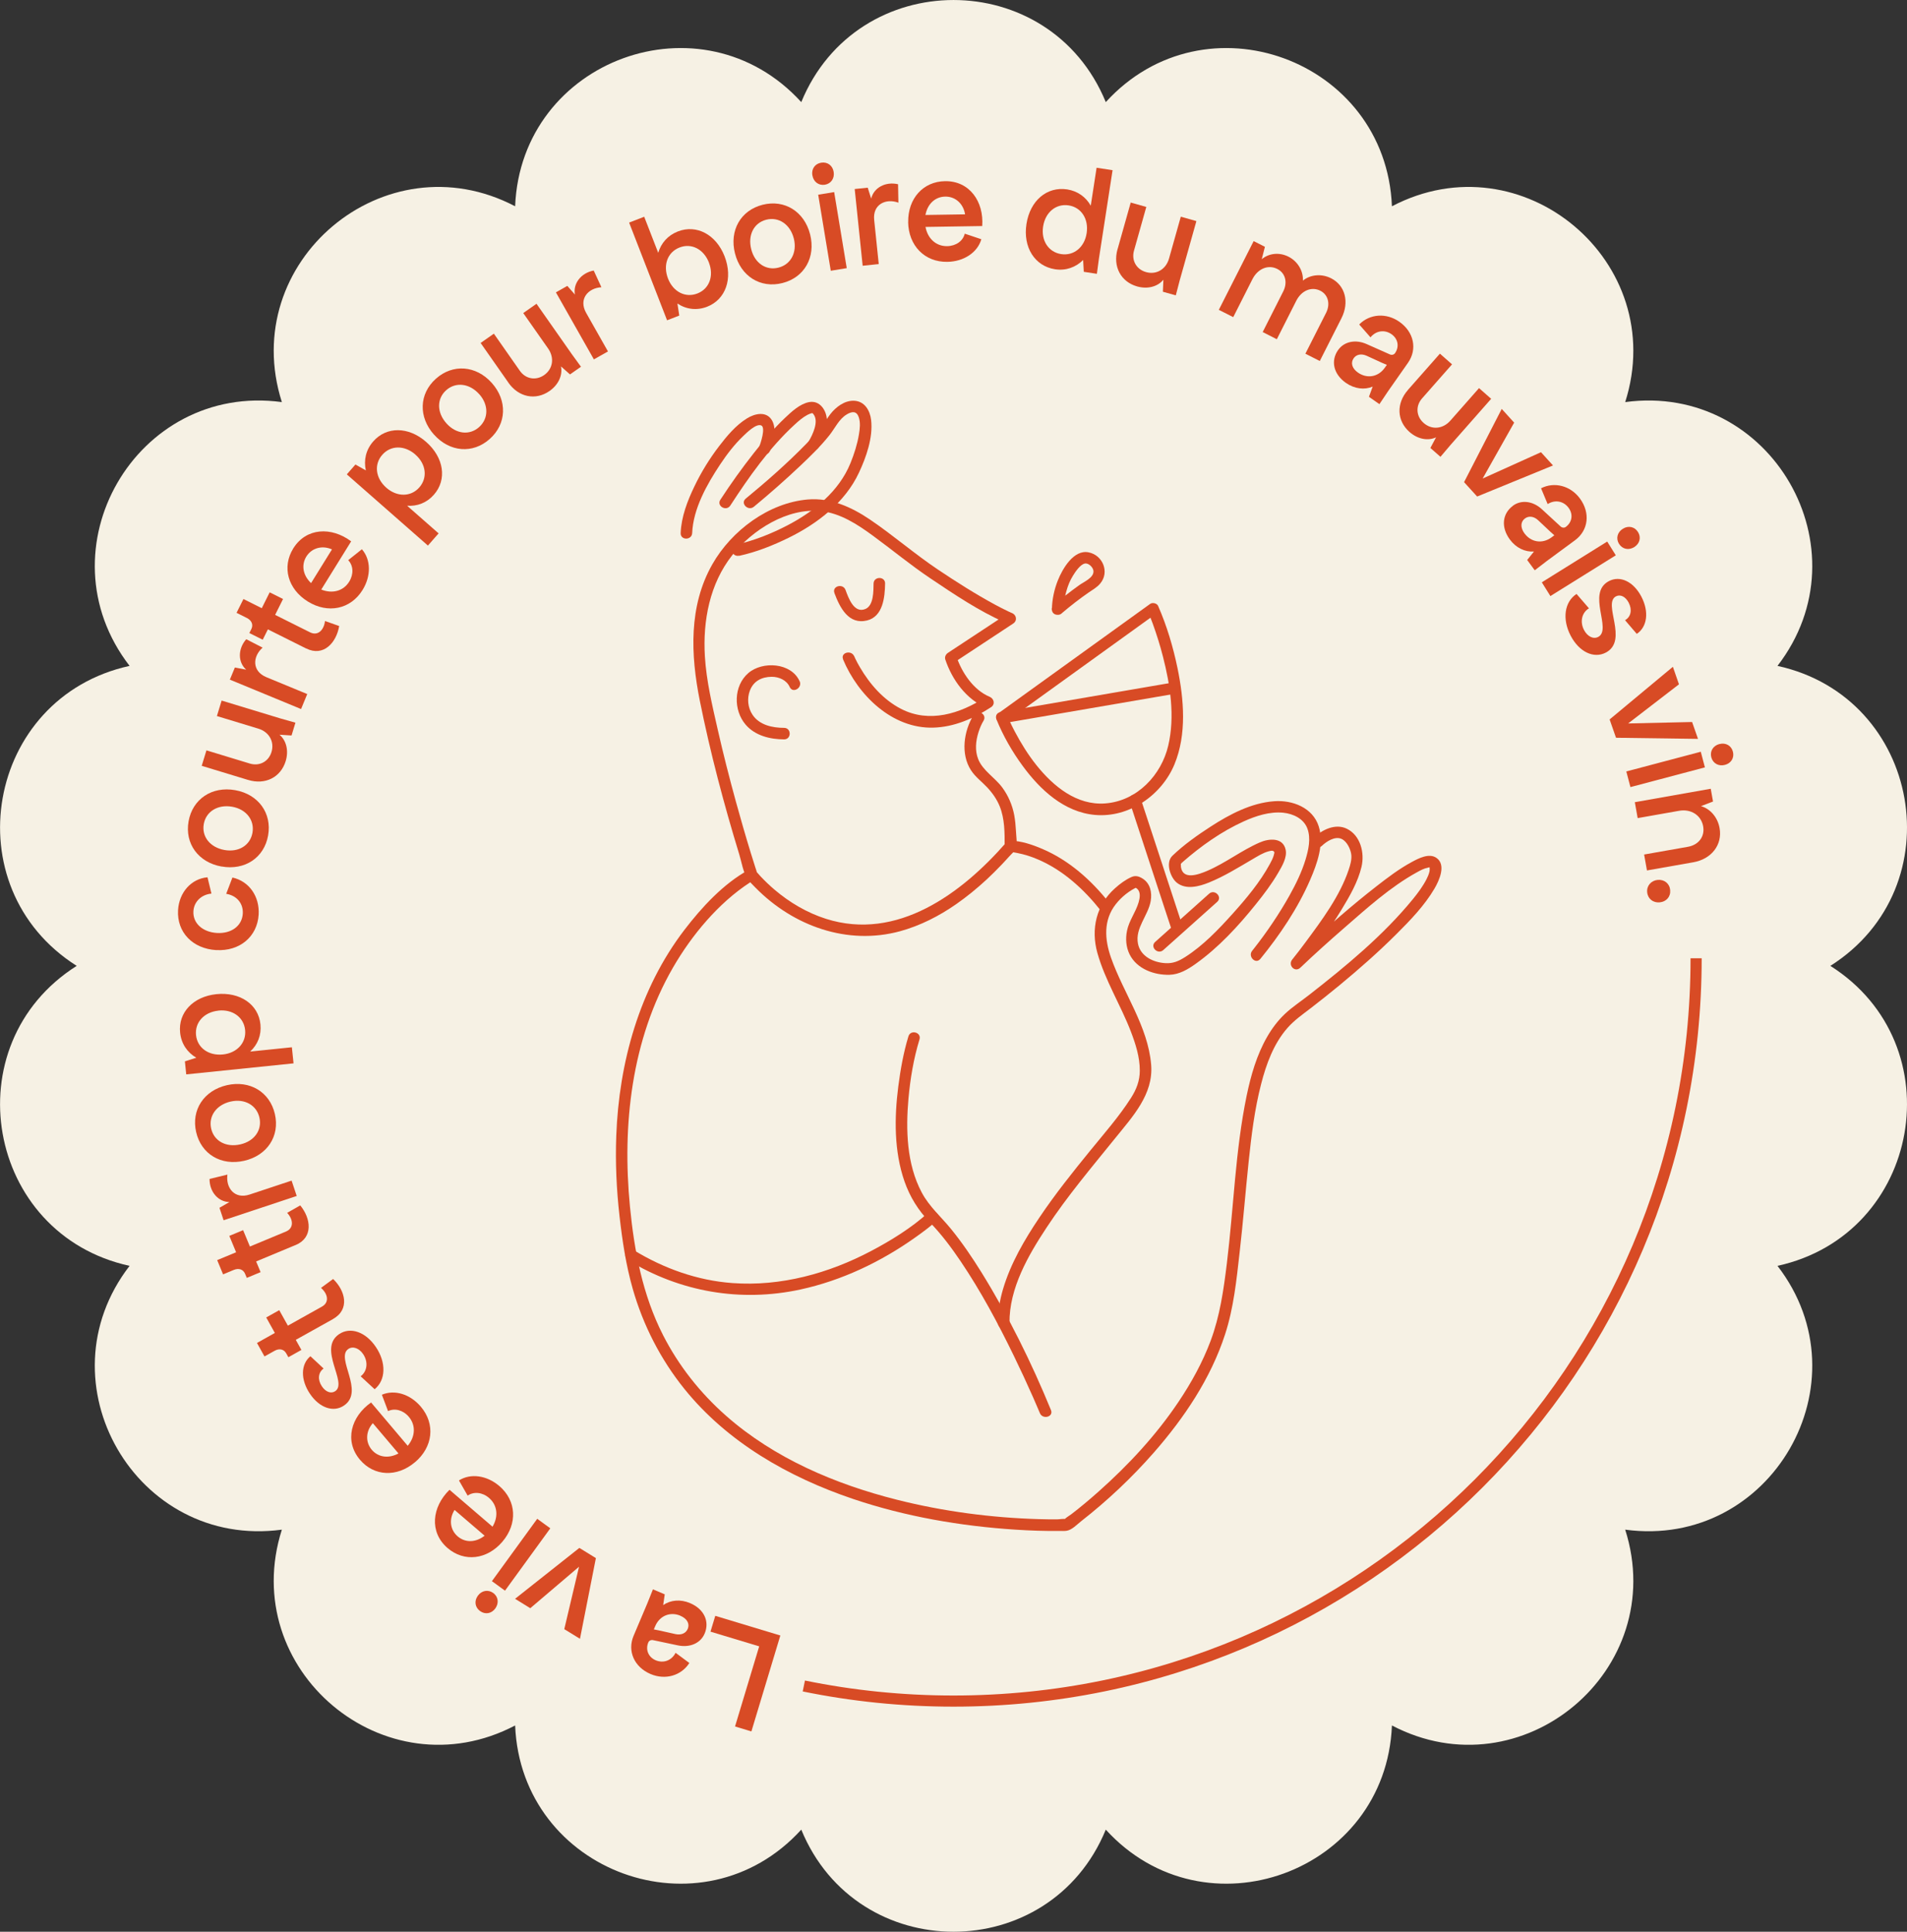 <svg xmlns="http://www.w3.org/2000/svg" id="Calque_2" data-name="Calque 2" viewBox="0 0 342.62 346.96"><rect x="0" y="0" width="342.62" height="346.96" fill="#333333" stroke="none"/><defs><style>      .cls-1 {        fill: #d84b25;      }      .cls-2 {        fill: #f6f1e4;      }      .cls-3 {        fill: none;        stroke: #d84b25;        stroke-miterlimit: 10;        stroke-width: 2px;      }    </style></defs><g id="Capa_1" data-name="Capa 1"><path class="cls-2" d="M319.35,119.6c16.15-20.92-1.16-50.91-27.36-47.38,8.02-25.18-18.5-47.44-41.91-35.17-1.08-26.41-33.61-38.25-51.41-18.71h0c-10.04-24.45-44.67-24.45-54.71,0-17.8-19.54-50.34-7.7-51.41,18.71h0c-23.41-12.27-49.93,9.98-41.91,35.17-26.2-3.53-43.51,26.46-27.36,47.38h0c-25.82,5.65-31.83,39.74-9.5,53.88-22.33,14.14-16.32,48.24,9.5,53.88h0c-16.15,20.92,1.16,50.91,27.36,47.38-8.02,25.18,18.5,47.44,41.91,35.17h0c1.08,26.41,33.61,38.25,51.41,18.71,10.04,24.45,44.67,24.45,54.71,0h0c17.8,19.54,50.34,7.7,51.41-18.71h0c23.41,12.27,49.93-9.98,41.91-35.17,26.2,3.53,43.51-26.46,27.36-47.38,25.82-5.65,31.83-39.75,9.5-53.88,22.33-14.14,16.32-48.24-9.5-53.88Z"></path><g><path class="cls-1" d="M151.46,118.42c2.7,6.46,8.82,12.47,16.21,12.27,3.75-.1,7.27-1.64,10.37-3.66.81-.52.56-1.55-.25-1.89-2.9-1.2-5.01-4.37-5.97-7.27-.16.39-.32.78-.48,1.17,3.57-2.35,7.13-4.7,10.7-7.05.78-.52.59-1.57-.25-1.89-.05-.02-.26-.11-.07-.03.13.06-.41-.19-.55-.25-.81-.38-1.6-.79-2.38-1.21-3.52-1.9-6.91-4.06-10.23-6.28-4.23-2.83-8.07-6.18-12.28-9.03-3.3-2.23-7.06-3.93-11.13-3.59-7.03.59-13.72,5.59-17.15,11.61-4.3,7.53-3.92,16.3-2.27,24.53,1.88,9.34,4.32,18.57,7.11,27.68.41,1.34.67,3.17,1.49,4.35.4.57.94,1.08,1.43,1.58,6.75,6.85,16.46,10.38,25.94,7.8,3.62-.99,7.03-2.73,10.1-4.87,1.92-1.34,3.74-2.83,5.46-4.42.9-.84,1.78-1.71,2.63-2.6.5-.53,1-1.06,1.48-1.6.39-.43.99-.91,1.16-1.47.27-.85.03-2.19,0-3.07-.05-.95-.14-1.89-.31-2.83-.34-1.8-1.07-3.5-2.16-4.97-1.29-1.76-3.47-3-4.3-5.05-.63-1.56-.46-3.3.04-4.87.23-.72.52-1.43.91-2.07.69-1.14-1.09-2.18-1.79-1.04-1.76,2.89-2.38,7.01-.46,9.96.78,1.19,1.91,2.01,2.87,3.03.95,1,1.76,2.15,2.28,3.43.92,2.28.89,4.79.89,7.21l.3-.73c-8.01,9.18-19.61,17.79-32.4,13.73-3.39-1.08-6.54-2.93-9.25-5.24-.87-.74-1.7-1.53-2.48-2.36-.23-.24-.44-.5-.67-.75-.08-.09-.47-.51-.09-.05.27.33.09.18.05-.03-.05-.25-.16-.51-.24-.76-.28-.88-.55-1.76-.83-2.64-.95-3.09-1.84-6.19-2.7-9.31-1.16-4.23-2.25-8.49-3.22-12.77-.99-4.36-2.06-8.78-2.33-13.26-.38-6.37.87-13.01,4.9-18.12,3.61-4.56,9.94-8.58,15.95-7.94,3.48.37,6.54,2.37,9.3,4.39,3.48,2.54,6.79,5.29,10.37,7.69,4.27,2.87,8.68,5.84,13.41,7.93.23.1.45.2.69.29-.08-.63-.16-1.26-.25-1.89-3.57,2.35-7.13,4.7-10.7,7.05-.37.24-.62.72-.48,1.17,1.22,3.67,3.79,7.21,7.42,8.72l-.25-1.89c-4.52,2.93-10.04,4.67-15.11,2.06-3.17-1.63-5.61-4.43-7.39-7.47-.3-.51-.58-1.02-.83-1.55-.07-.14-.43-.97-.2-.42-.51-1.21-2.51-.68-1.99.55h0Z"></path><path class="cls-1" d="M134.52,156.23c-4.56,2.5-8.43,6.71-11.55,10.78-8.09,10.57-11.76,23.83-12.25,37-.18,4.79.04,9.6.58,14.37.5,4.41,1.16,8.84,2.38,13.11,1.87,6.54,5,12.66,9.27,17.96,7.72,9.59,18.76,15.87,30.3,19.77,9.4,3.17,19.31,4.88,29.2,5.52,2.66.17,5.32.27,7.98.23.39,0,.81.03,1.2-.03.96-.14,1.9-1.16,2.62-1.72,4.71-3.68,9.1-7.82,13.04-12.31,5.46-6.23,10.23-13.31,12.81-21.24,1.55-4.75,2.06-9.8,2.62-14.75.62-5.42,1.05-10.86,1.62-16.29.49-4.67,1.06-9.37,2.24-13.93.92-3.58,2.25-7.25,4.73-10.07,1.22-1.39,2.72-2.43,4.18-3.55,1.74-1.34,3.46-2.71,5.16-4.11,3.52-2.91,6.96-5.93,10.19-9.15,2.51-2.5,5.09-5.16,6.89-8.23.83-1.42,2.16-4.28.33-5.52-1.33-.9-3.24.12-4.44.77-2.26,1.22-4.33,2.8-6.35,4.37-4.44,3.45-8.66,7.18-12.8,10.98-.78.71-1.55,1.43-2.31,2.15.49.49.98.98,1.46,1.46,2.7-3.32,5.22-6.83,7.44-10.48,1.44-2.37,2.92-4.93,3.56-7.65.58-2.48-.17-5.61-2.64-6.82-2.03-1-4.43.16-5.93,1.6-.96.93.5,2.39,1.46,1.46.77-.74,2.31-1.78,3.51-1.24,1.01.45,1.68,1.93,1.77,2.93.07.87-.2,1.77-.47,2.59-1.58,4.73-4.81,9.06-7.75,13.03-.78,1.05-1.57,2.1-2.4,3.12s.48,2.4,1.46,1.46c2.58-2.46,5.24-4.84,7.93-7.18,4.06-3.53,8.24-7.32,12.98-9.93.72-.4,1.31-.72,2.1-.88.03,0,.38-.07.31-.01-.05.04-.1-.19-.1-.07,0,.27.05.48-.03.83-.11.47-.3.91-.52,1.34-.66,1.29-1.54,2.47-2.45,3.59-5.33,6.52-12.04,12.05-18.65,17.21-1.45,1.13-3.01,2.15-4.35,3.41-1.25,1.18-2.31,2.59-3.17,4.08-1.89,3.27-2.95,6.98-3.71,10.65-2.04,9.89-2.32,20.1-3.55,30.1-.58,4.73-1.24,9.41-2.92,13.9-1.45,3.87-3.47,7.53-5.77,10.95-4.02,5.99-8.99,11.34-14.38,16.13-1.56,1.39-3.33,2.87-4.9,4.07-.37.28-.89.55-1.2.9-.31.35.47.03.29-.03-.4-.14-1.17.03-1.59.03-1.1,0-2.2,0-3.3-.04-8.57-.25-17.14-1.38-25.45-3.47-11.12-2.8-22.08-7.45-30.76-15.1-4.65-4.1-8.52-8.99-11.33-14.51-3.65-7.17-5.16-15.1-5.93-23.05-1.42-14.64.26-29.98,7.71-42.9,3.42-5.93,8.24-11.66,13.79-15.28.28-.18.57-.37.86-.53,1.17-.64.12-2.43-1.04-1.79h0Z"></path><path class="cls-1" d="M226.43,172.24c3.51-4.31,6.75-9.11,8.96-14.22,1.25-2.88,2.54-6.44,1.54-9.59-1.07-3.38-4.73-4.77-8.02-4.52-4.1.3-7.97,2.34-11.36,4.53-2.4,1.55-4.85,3.28-6.92,5.27-1.27,1.22-.37,3.92.84,4.86,1.64,1.28,3.97.65,5.71-.05,2.77-1.12,5.29-2.7,7.86-4.2.91-.53,1.87-1.15,2.9-1.42.24-.06.51-.14.75-.08.18.05.34.35.25.16.08.16.01-.05.01,0,0,.09,0,.19,0,.28.04-.19-.1.34-.13.46-.16.51-.41.99-.67,1.46-1.77,3.27-4.24,6.21-6.71,8.96-2.53,2.81-5.28,5.69-8.49,7.74-1.25.79-2.22,1.19-3.58,1.11-2.14-.12-4.48-1.21-4.92-3.51-.54-2.8,1.83-5.01,2.29-7.65.26-1.51-.06-3.14-1.44-4.02-.66-.42-1.3-.61-2.03-.28-1.06.47-2.06,1.22-2.92,1.99-3.39,3-4.39,7.34-3.19,11.64,1.38,4.92,4.17,9.33,6,14.08.86,2.24,1.63,4.63,1.62,7.05,0,1.84-.61,3.39-1.59,4.92-2.13,3.34-4.79,6.35-7.28,9.41-3.18,3.9-6.33,7.84-9.14,12.02-2.69,3.99-5.2,8.27-6.57,12.92-.58,1.97-.93,4.02-.9,6.07.02,1.33,2.08,1.33,2.07,0-.07-6.23,3.36-12.15,6.69-17.19,3.71-5.63,8.07-10.77,12.3-16.01,3.11-3.86,6.9-7.88,6.46-13.19-.57-6.93-4.97-12.84-7.22-19.25-1.14-3.26-1.38-6.71.85-9.57,1.03-1.32,2.47-2.49,4.02-3.16l-.8.1c.34.06.43.1.64.28.66.59.49,1.62.26,2.42-.52,1.79-1.72,3.27-2.09,5.12-.29,1.45-.18,2.93.48,4.26,1.31,2.6,4.41,3.72,7.17,3.64,1.75-.05,3.3-.98,4.69-1.97,4.12-2.93,7.66-6.78,10.81-10.7,1.45-1.8,2.86-3.66,4.02-5.66.67-1.15,1.64-2.75,1.33-4.15-.49-2.24-3.02-2-4.62-1.3-3.3,1.43-6.16,3.7-9.48,5.12-1.55.66-4.36,1.69-4.71-.7,0-.01-.02-.42-.02-.59,0-.08.03-.2.01-.29-.04-.23.09-.08-.02.08-.61.93.1.13.34-.09,3.3-2.88,6.97-5.49,10.97-7.3,2.18-.99,4.66-1.79,7.08-1.56,1.8.18,3.7,1.06,4.36,2.85s.19,3.82-.33,5.56c-.69,2.26-1.73,4.39-2.88,6.45-1.81,3.25-4.14,6.68-6.31,9.43-.13.17-.27.34-.4.51-.83,1.02.62,2.5,1.46,1.46h0Z"></path><path class="cls-1" d="M188.82,253.26c-3.5-8.53-7.64-16.92-12.5-24.75-1.66-2.67-3.43-5.28-5.41-7.72-1.79-2.21-3.96-4.06-5.31-6.61-2.71-5.09-2.88-11.26-2.38-16.87.32-3.56.93-7.19,1.98-10.62.39-1.28-1.61-1.82-1.99-.55-.89,2.92-1.43,5.98-1.82,9-.72,5.62-.77,11.63,1.11,17.04.98,2.8,2.48,5.22,4.55,7.35s3.87,4.53,5.53,6.99c3.65,5.4,6.74,11.18,9.59,17.04,1.19,2.45,2.34,4.92,3.44,7.41.32.72.63,1.45.94,2.18.1.23.12.28.28.66.5,1.21,2.5.68,1.99-.55h0Z"></path><path class="cls-1" d="M149.91,106.51c.97,2.59,2.54,5.75,5.87,4.93,2.87-.71,3.2-4.19,3.24-6.63.03-1.33-2.04-1.33-2.07,0-.03,1.34.04,3.94-1.47,4.57-2.06.86-3.05-2.02-3.57-3.42-.46-1.24-2.46-.7-1.99.55h0Z"></path><path class="cls-1" d="M143.66,122.36c-1.49-3.36-6.67-3.66-9.21-1.47-2.67,2.3-2.71,6.67-.48,9.27,1.71,1.99,4.39,2.63,6.91,2.64,1.33,0,1.33-2.06,0-2.07-2.09,0-4.44-.49-5.68-2.35-.85-1.27-1.01-2.93-.47-4.35.65-1.7,2.11-2.45,3.9-2.47,1.32-.01,2.7.6,3.25,1.83s2.32.16,1.79-1.04h0Z"></path><path class="cls-1" d="M132.8,99.83c3.07-.66,6.1-1.87,8.91-3.25,5.17-2.54,10.12-6.35,12.61-11.68,1.31-2.79,2.55-6.31,2.19-9.45-.19-1.7-1.15-3.38-3.04-3.47-1.72-.08-3.27,1.11-4.28,2.39-.59.75-1.04,1.6-1.63,2.35-.83,1.04-1.74,2.01-2.67,2.96-3.42,3.51-7.13,6.77-10.91,9.88-1.03.85.44,2.3,1.46,1.46,2.86-2.36,5.65-4.82,8.34-7.36,1.83-1.73,3.66-3.51,5.23-5.48,1.01-1.26,1.71-2.91,3.14-3.76.99-.58,1.75-.58,2.13.49.34.96.21,2.13.04,3.11-.29,1.76-.85,3.51-1.52,5.16-2.06,5.08-6.57,8.7-11.31,11.17-2.9,1.51-6.06,2.78-9.27,3.47-1.3.28-.75,2.27.55,1.99h0Z"></path><path class="cls-1" d="M147.06,80.38c.83-1.4,1.5-3.11,1.51-4.76.01-1.78-1.2-3.77-3.2-3.4-1.68.32-3.16,1.73-4.36,2.86-2.04,1.93-3.85,4.1-5.58,6.3-2.13,2.7-4.13,5.5-6.01,8.38-.73,1.12,1.06,2.16,1.79,1.04,3.34-5.13,7.02-10.37,11.55-14.53.71-.65,1.47-1.32,2.33-1.77.2-.1.56-.25.67-.27.23-.05.21-.06.42.21.97,1.31-.2,3.67-.91,4.88-.68,1.15,1.11,2.19,1.79,1.04h0Z"></path><path class="cls-1" d="M138.35,80.95c.61-1.57,1.25-3.86.36-5.43-1-1.75-3.13-1.24-4.53-.36-1.99,1.24-3.57,3.13-4.98,4.97-1.72,2.25-3.22,4.68-4.44,7.23-1.26,2.62-2.35,5.45-2.47,8.38-.06,1.33,2.01,1.33,2.07,0,.18-4.37,2.66-8.76,5.02-12.31,1.21-1.82,2.55-3.58,4.14-5.1.61-.59,2.33-2.3,3.24-1.92.85.35-.1,3.22-.41,4-.48,1.24,1.52,1.78,1.99.55h0Z"></path><path class="cls-1" d="M181.52,153.05c.59.01.68.05,1.26.16,1.26.24,2.51.64,3.69,1.15,4.55,1.94,8.27,5.37,11.31,9.2.83,1.04,2.28-.43,1.46-1.46-3.21-4.04-7.19-7.59-11.98-9.63-1.78-.76-3.79-1.45-5.75-1.48-1.33-.02-1.33,2.04,0,2.07h0Z"></path><path class="cls-1" d="M180.53,129.8c7.94-5.72,15.88-11.44,23.82-17.16,1.11-.8,2.23-1.61,3.34-2.41-.47-.12-.94-.25-1.42-.37.05.11.03.25-.02-.05.03.16.14.34.2.49.23.57.45,1.14.66,1.72.7,1.94,1.32,3.91,1.83,5.91,1.32,5.13,2.18,10.76.95,16s-5.54,9.92-11.3,10.37c-5.15.4-9.36-3.09-12.39-6.88-1.5-1.88-2.78-3.95-3.9-6.07-.36-.69-.71-1.39-1.03-2.1-.09-.2-.18-.39-.26-.59-.06-.14.1.24,0-.02-.49-1.22-2.49-.69-1.99.55,1.19,2.95,2.82,5.79,4.7,8.35,3.14,4.3,7.47,8.34,13.02,8.83,6.12.54,11.98-3.55,14.27-9.09,2.23-5.41,1.7-11.66.55-17.26-.79-3.81-1.92-7.62-3.49-11.19-.21-.48-1-.67-1.42-.37-7.94,5.72-15.88,11.44-23.82,17.16-1.11.8-2.23,1.61-3.34,2.41s-.04,2.57,1.04,1.79Z"></path><path class="cls-1" d="M217.23,160.52c-3.23,2.89-6.46,5.77-9.69,8.66-.99.89.47,2.35,1.46,1.46,3.23-2.89,6.46-5.77,9.69-8.66.99-.89-.47-2.35-1.46-1.46h0Z"></path><path class="cls-1" d="M202.94,143.96c2.2,6.7,4.4,13.4,6.6,20.11.32.96.63,1.92.95,2.88.41,1.26,2.41.72,1.99-.55-2.2-6.7-4.4-13.4-6.6-20.11-.32-.96-.63-1.92-.95-2.88-.41-1.26-2.41-.72-1.99.55h0Z"></path><path class="cls-1" d="M180.28,129.9c9.1-1.56,18.2-3.13,27.3-4.69,1.27-.22,2.54-.44,3.8-.65s.75-2.22-.55-1.99c-9.1,1.56-18.2,3.13-27.3,4.69-1.27.22-2.54.44-3.8.65-1.31.23-.75,2.22.55,1.99h0Z"></path><path class="cls-1" d="M166.78,217.8c-3,2.72-6.62,4.96-10.23,6.87-7.64,4.04-16.27,6.42-24.96,5.78-6.31-.46-12.33-2.62-17.71-5.9-1.14-.7-2.18,1.09-1.04,1.79,9.37,5.72,20.26,7.59,30.99,5.26,7.41-1.61,14.46-4.97,20.62-9.35,1.31-.93,2.62-1.89,3.81-2.97.99-.9-.48-2.36-1.46-1.46h0Z"></path><path class="cls-1" d="M190.75,110.16c.8-.68,1.62-1.35,2.45-1.99.77-.59,1.55-1.17,2.35-1.72.73-.5,1.53-.94,2.11-1.63,1.74-2.04.48-5.13-2.11-5.62-2.67-.51-4.67,2.99-5.49,5.04-.65,1.62-1.04,3.44-1.07,5.19-.03,1.33,2.04,1.33,2.07,0,.02-1.08.23-2.18.52-3.22s.66-1.96,1.21-2.84c.41-.66,1.28-1.98,2.11-2.15.67-.14,1.47.66,1.55,1.28.16,1.23-1.71,2-2.52,2.58-1.6,1.14-3.14,2.35-4.63,3.63-1.01.87.45,2.32,1.46,1.46Z"></path></g><g><path class="cls-1" d="M135,310.98l-2.94-.89,4.34-14.39-8.75-2.64.86-2.84,11.69,3.53-5.2,17.23Z"></path><path class="cls-1" d="M126.59,293.42c-.72,1.71-2.65,2.57-4.83,2.1l-4.36-.92c-.4-.11-.78.06-.92.39-.55,1.3,0,2.64,1.32,3.21,1.38.58,2.86.07,3.58-1.34l2.47,1.83c-1.45,2.28-4.32,3.1-6.95,1.99-2.96-1.25-4.23-4.14-3.06-6.89l2.44-5.76,1.03-2.57,2.12.9-.28,1.93c1.32-.92,3.11-1.09,4.84-.35,2.5,1.06,3.54,3.28,2.6,5.49ZM122.24,290.2c-1.78-.76-3.71-.04-4.52,1.87l-.25.59c.28.06.59.1.89.17l3,.67c1.02.22,1.86-.14,2.2-.93.39-.92-.09-1.84-1.32-2.36Z"></path><path class="cls-1" d="M104.21,294.35l-2.83-1.74,2.65-11.21-8.76,7.45-2.73-1.69,11.55-9.14,2.97,1.83-2.86,14.5Z"></path><path class="cls-1" d="M88.99,288.89c-.68.94-1.82,1.14-2.74.47-.92-.67-1.08-1.81-.4-2.75.68-.94,1.84-1.16,2.76-.5.92.67,1.06,1.83.38,2.78ZM88.38,283.99l8.14-11.2,2.35,1.71-8.14,11.2-2.35-1.71Z"></path><path class="cls-1" d="M90.25,276.92c-2.76,3.21-6.84,3.69-9.83,1.13-3.34-2.87-2.82-7.38.34-10.47l7.73,6.63c1.1-1.83.88-3.88-.63-5.17-1.2-1.03-2.74-1.18-3.84-.41l-1.56-2.73c2.08-1.32,4.99-.93,7.26,1.01,3.09,2.65,3.29,6.79.53,10.01ZM81.67,271.2c-1.05,1.65-.81,3.58.56,4.75,1.39,1.19,3.28,1.1,4.84-.12l-5.4-4.63Z"></path><path class="cls-1" d="M74.55,262.63c-3.23,2.74-7.34,2.55-9.88-.45-2.84-3.36-1.62-7.74,2-10.28l6.58,7.78c1.37-1.63,1.49-3.69.2-5.21-1.02-1.2-2.52-1.6-3.73-1.02l-1.11-2.94c2.26-.97,5.08-.13,7.01,2.16,2.63,3.11,2.17,7.23-1.07,9.97ZM66.99,255.61c-1.3,1.46-1.36,3.4-.2,4.78,1.18,1.39,3.07,1.61,4.8.66l-4.6-5.43Z"></path><path class="cls-1" d="M67.31,249.52l-2.51-2.32c1.19-.91,1.39-2.58.45-3.98-.73-1.08-1.85-1.49-2.67-.93-2.36,1.6,3.01,7.6-.78,10.16-1.9,1.29-4.41.41-6.1-2.09-1.74-2.57-1.67-5.33.07-6.77l2.37,2.21c-.99.71-1.11,2.02-.3,3.21.68,1.01,1.65,1.36,2.39.86,2.29-1.55-3.18-7.61.69-10.24,2.02-1.37,4.77-.42,6.6,2.29,1.91,2.82,1.8,5.97-.21,7.6Z"></path><path class="cls-1" d="M59.84,236.91l-6.7,3.74,1.01,1.81-2.34,1.31-.39-.7c-.42-.75-1.25-.92-2.09-.45l-1.81,1.01-1.35-2.42,3.21-1.8-1.55-2.78,2.34-1.31,1.55,2.78,6.12-3.42c1.4-.78,1.04-2.33-.17-3.36l2.18-1.6c2.18,2.08,3.06,5.46-.01,7.18Z"></path><path class="cls-1" d="M53.1,223.62l-7.08,2.95.8,1.92-2.48,1.03-.31-.74c-.33-.79-1.13-1.06-2.03-.69l-1.92.8-1.06-2.56,3.4-1.41-1.22-2.94,2.48-1.03,1.22,2.94,6.47-2.69c1.48-.62,1.31-2.19.22-3.36l2.35-1.34c1.92,2.32,2.4,5.78-.84,7.13Z"></path><path class="cls-1" d="M40.17,219.16l-.74-2.23,1.79-1.03c-2.02-.03-3.59-1.84-3.57-4.15l3.21-.78c-.32,2.38,1.28,4.48,3.99,3.58l7.54-2.5.92,2.76-13.14,4.36Z"></path><path class="cls-1" d="M43.86,208.49c-4.13.94-7.71-1.19-8.62-5.16s1.39-7.47,5.52-8.42c4.13-.94,7.72,1.22,8.63,5.19s-1.4,7.45-5.53,8.39ZM41.43,197.85c-2.56.59-4,2.62-3.49,4.86s2.68,3.42,5.25,2.83c2.51-.57,3.93-2.57,3.42-4.81-.51-2.24-2.66-3.45-5.17-2.88Z"></path><path class="cls-1" d="M44.95,188.87l7.49-.77.3,2.89-19.28,1.98-.24-2.34,2.05-.65c-1.63-.95-2.71-2.53-2.91-4.52-.37-3.58,2.34-6.47,6.53-6.9,4.24-.43,7.54,1.84,7.9,5.42.2,1.93-.49,3.64-1.84,4.89ZM39.25,181.52c-2.59.27-4.26,2.11-4.03,4.39s2.25,3.75,4.84,3.48c2.53-.26,4.21-2.1,3.98-4.39s-2.25-3.75-4.78-3.49Z"></path><path class="cls-1" d="M38.86,170.65c-4.26-.25-7.1-3.22-6.87-7.18.19-3.21,2.39-5.65,5.29-5.9l.71,2.93c-1.81.17-3.14,1.45-3.24,3.16-.13,2.16,1.66,3.76,4.23,3.91,2.6.15,4.51-1.28,4.64-3.47.11-1.8-1.05-3.25-2.98-3.56l1.12-2.93c3.04.68,4.9,3.43,4.71,6.66-.24,3.98-3.42,6.62-7.62,6.37Z"></path><path class="cls-1" d="M39.81,155.64c-4.17-.74-6.64-4.11-5.93-8.12.71-4.01,4.2-6.34,8.37-5.6,4.17.74,6.63,4.13,5.92,8.14-.71,4.01-4.19,6.31-8.36,5.57ZM41.72,144.9c-2.59-.46-4.71.85-5.11,3.11-.4,2.26,1.14,4.2,3.73,4.66,2.54.45,4.62-.84,5.02-3.1.4-2.26-1.11-4.22-3.64-4.67Z"></path><path class="cls-1" d="M44.56,140.08l-8.32-2.53.85-2.78,7.79,2.37c1.72.52,3.37-.33,3.9-2.08.56-1.85-.44-3.61-2.37-4.19l-7.44-2.26.85-2.78,10.6,3.22,2.66.75-.7,2.3-2.16-.14c1.22,1.04,1.68,2.85,1.11,4.74-.89,2.91-3.66,4.33-6.76,3.38Z"></path><path class="cls-1" d="M41.3,122.06l.9-2.17,2.03.39c-1.51-1.34-1.51-3.74.01-5.47l2.94,1.51c-1.8,1.59-1.95,4.22.68,5.31l7.34,3.03-1.11,2.69-12.79-5.28Z"></path><path class="cls-1" d="M54.99,116.47l-6.86-3.43-.93,1.86-2.4-1.2.36-.72c.38-.77.06-1.55-.8-1.98l-1.86-.93,1.24-2.48,3.29,1.65,1.42-2.85,2.4,1.2-1.42,2.85,6.27,3.13c1.44.72,2.51-.45,2.69-2.03l2.55.9c-.5,2.97-2.8,5.6-5.95,4.02Z"></path><path class="cls-1" d="M55.31,108.04c-3.6-2.23-4.69-6.2-2.62-9.54,2.32-3.74,6.87-3.92,10.4-1.27l-5.37,8.66c1.98.8,3.97.28,5.02-1.42.83-1.34.75-2.89-.18-3.86l2.46-1.96c1.62,1.85,1.69,4.79.11,7.33-2.15,3.46-6.22,4.29-9.82,2.06ZM59.65,98.68c-1.79-.79-3.66-.25-4.61,1.28-.96,1.55-.59,3.42.85,4.77l3.75-6.05Z"></path><path class="cls-1" d="M73.14,90.83l5.66,4.97-1.92,2.19-14.57-12.79,1.55-1.77,1.87,1.06c-.41-1.84.01-3.71,1.33-5.21,2.37-2.71,6.34-2.69,9.5.09,3.21,2.81,3.78,6.78,1.4,9.48-1.28,1.46-3,2.12-4.83,1.98ZM74.64,81.65c-1.96-1.72-4.45-1.69-5.96.04-1.52,1.73-1.22,4.2.74,5.92,1.92,1.68,4.41,1.66,5.92-.07,1.52-1.73,1.22-4.2-.7-5.88Z"></path><path class="cls-1" d="M77.97,78.06c-2.82-3.16-2.69-7.33.35-10.04,3.03-2.71,7.21-2.4,10.04.76,2.82,3.16,2.67,7.35-.37,10.06-3.03,2.71-7.19,2.38-10.01-.78ZM86.1,70.8c-1.75-1.96-4.23-2.24-5.94-.71-1.71,1.53-1.7,4,.06,5.96,1.72,1.92,4.15,2.19,5.86.66,1.71-1.53,1.74-4,.02-5.92Z"></path><path class="cls-1" d="M91.34,68.72l-4.99-7.12,2.38-1.67,4.67,6.67c1.03,1.47,2.86,1.81,4.36.77,1.59-1.11,1.88-3.11.72-4.77l-4.47-6.37,2.38-1.67,6.36,9.07,1.63,2.24-1.97,1.38-1.62-1.44c.32,1.57-.44,3.28-2.05,4.41-2.49,1.75-5.55,1.15-7.41-1.5Z"></path><path class="cls-1" d="M99.88,52.51l2.05-1.16,1.36,1.55c-.36-1.99,1.11-3.88,3.38-4.31l1.38,3c-2.4.15-4.14,2.12-2.74,4.61l3.92,6.92-2.53,1.43-6.83-12.05Z"></path><path class="cls-1" d="M121.71,54.52l.33,2.16-2.19.85-6.82-17.55,2.71-1.05,2.52,6.48c.51-1.74,1.72-3.13,3.53-3.84,3.35-1.3,6.86.54,8.39,4.46,1.54,3.97.22,7.75-3.13,9.06-1.86.72-3.76.48-5.33-.57ZM127.38,47.18c-.94-2.43-3.14-3.56-5.28-2.73-2.17.84-3.02,3.16-2.08,5.59.92,2.37,3.12,3.51,5.28,2.67,2.14-.83,2.99-3.15,2.07-5.53Z"></path><path class="cls-1" d="M132.05,45.52c-1.04-4.11,1.01-7.74,4.96-8.74s7.5,1.21,8.54,5.32-1.04,7.75-4.98,8.74c-3.95,1-7.48-1.22-8.52-5.33ZM142.62,42.84c-.64-2.55-2.71-3.94-4.94-3.38-2.23.56-3.36,2.76-2.71,5.31.63,2.5,2.66,3.87,4.89,3.3,2.23-.56,3.39-2.74,2.76-5.24Z"></path><path class="cls-1" d="M145.95,31.5c-.19-1.15.47-2.1,1.59-2.28,1.12-.18,2.05.5,2.24,1.65.19,1.15-.46,2.12-1.58,2.31-1.12.18-2.05-.53-2.24-1.68ZM149.87,34.5l2.26,13.66-2.87.47-2.26-13.66,2.87-.47Z"></path><path class="cls-1" d="M153.56,33.95l2.34-.24.62,1.97c.46-1.97,2.57-3.11,4.83-2.59l.06,3.31c-2.26-.82-4.65.29-4.35,3.12l.82,7.91-2.89.3-1.43-13.77Z"></path><path class="cls-1" d="M163.17,39.9c-.07-4.23,2.68-7.3,6.61-7.36,4.4-.07,7.01,3.65,6.69,8.06l-10.19.16c.39,2.1,1.91,3.49,3.9,3.45,1.58-.03,2.84-.93,3.15-2.24l2.98,1c-.68,2.36-3.12,4.01-6.11,4.06-4.07.07-6.97-2.91-7.04-7.14ZM173.39,38.49c-.31-1.93-1.77-3.21-3.57-3.18-1.83.03-3.19,1.35-3.55,3.3l7.11-.11Z"></path><path class="cls-1" d="M184.42,40.23c.65-4.21,3.68-6.77,7.32-6.21,1.86.29,3.35,1.36,4.23,2.92l1.05-6.81,2.87.44-2.45,15.87-.37,2.74-2.35-.36-.12-2.12c-1.32,1.31-3.1,1.96-5.05,1.66-3.64-.56-5.78-3.95-5.13-8.13ZM195.23,41.9c.4-2.57-.96-4.66-3.23-5.01-2.27-.35-4.2,1.23-4.59,3.8-.39,2.52.97,4.6,3.24,4.95,2.27.35,4.2-1.23,4.58-3.75Z"></path><path class="cls-1" d="M200.79,44.75l2.36-8.37,2.8.79-2.21,7.84c-.49,1.73.41,3.37,2.16,3.86,1.87.53,3.6-.51,4.14-2.46l2.11-7.49,2.8.79-3,10.66-.7,2.68-2.32-.65.09-2.16c-1.01,1.24-2.82,1.74-4.71,1.21-2.93-.83-4.4-3.57-3.53-6.69Z"></path><path class="cls-1" d="M225.21,43.29l2.05,1.04-.57,2.23c1.26-1.07,3.14-1.3,4.8-.46,1.68.85,2.67,2.56,2.6,4.3,1.33-1.09,3.33-1.29,5.06-.42,2.54,1.29,3.32,4.29,1.86,7.18l-3.89,7.68-2.59-1.31,3.72-7.34c.8-1.58.38-3.25-1.03-3.97-1.58-.8-3.39-.04-4.32,1.79l-3.5,6.92-2.54-1.29,3.69-7.29c.83-1.63.38-3.32-1.06-4.04-1.63-.83-3.5-.07-4.47,1.83l-3.45,6.82-2.59-1.31,6.26-12.35Z"></path><path class="cls-1" d="M240.42,62.86c1.07-1.52,3.13-1.96,5.16-1.04l4.07,1.81c.37.19.77.1.98-.19.81-1.16.56-2.58-.62-3.41-1.22-.86-2.78-.67-3.78.56l-2.03-2.31c1.89-1.92,4.87-2.13,7.21-.49,2.63,1.84,3.27,4.93,1.55,7.38l-3.59,5.12-1.54,2.3-1.88-1.32.67-1.83c-1.48.62-3.27.41-4.81-.67-2.22-1.56-2.78-3.94-1.39-5.92ZM243.99,66.93c1.59,1.11,3.62.82,4.81-.88l.37-.52c-.26-.11-.56-.22-.84-.35l-2.79-1.28c-.95-.43-1.85-.25-2.34.45-.57.82-.3,1.82.79,2.58Z"></path><path class="cls-1" d="M252.95,70.04l5.75-6.52,2.18,1.92-5.38,6.11c-1.19,1.35-1.09,3.21.28,4.42,1.45,1.28,3.46,1.1,4.8-.42l5.15-5.84,2.18,1.92-7.32,8.31-1.79,2.11-1.81-1.59,1.02-1.91c-1.45.68-3.29.34-4.77-.96-2.28-2.01-2.42-5.12-.28-7.55Z"></path><path class="cls-1" d="M269.81,73.45l2.23,2.46-5.66,10.04,10.48-4.73,2.16,2.38-13.63,5.58-2.35-2.58,6.76-13.14Z"></path><path class="cls-1" d="M271.82,90.83c1.5-1.1,3.6-.86,5.23.66l3.28,3.02c.29.3.7.34.99.13,1.14-.84,1.36-2.27.5-3.43-.89-1.21-2.42-1.52-3.76-.67l-1.19-2.84c2.4-1.22,5.3-.46,6.99,1.84,1.9,2.59,1.52,5.72-.88,7.49l-5.04,3.71-2.2,1.69-1.36-1.85,1.22-1.52c-1.6.11-3.23-.65-4.34-2.17-1.61-2.19-1.37-4.63.57-6.05ZM273.91,95.82c1.15,1.56,3.17,1.93,4.84.7l.51-.38c-.21-.19-.46-.39-.68-.6l-2.23-2.1c-.76-.71-1.68-.83-2.37-.32-.8.59-.86,1.63-.08,2.7Z"></path><path class="cls-1" d="M290.3,99.74l-11.75,7.32-1.54-2.47,11.75-7.32,1.54,2.47ZM291.57,94.97c.99-.62,2.12-.37,2.72.59.6.96.32,2.08-.67,2.7-.99.62-2.14.39-2.74-.58-.6-.96-.3-2.1.69-2.71Z"></path><path class="cls-1" d="M283.25,106.68l2.23,2.58c-1.28.77-1.67,2.41-.88,3.91.61,1.15,1.67,1.69,2.55,1.22,2.52-1.33-2.14-7.88,1.9-10.01,2.03-1.07,4.42.08,5.83,2.75,1.44,2.74,1.07,5.48-.81,6.72l-2.11-2.46c1.07-.59,1.32-1.88.65-3.16-.57-1.08-1.49-1.53-2.28-1.12-2.45,1.29,2.32,7.92-1.82,10.1-2.16,1.13-4.78-.11-6.3-3-1.59-3.01-1.13-6.13,1.04-7.53Z"></path><path class="cls-1" d="M300.56,119.77l1.09,3.14-9.13,7.03,11.49-.26,1.06,3.03-14.73-.2-1.15-3.29,11.36-9.45Z"></path><path class="cls-1" d="M306.31,137.83l-13.38,3.54-.74-2.81,13.38-3.54.74,2.81ZM308.92,133.64c1.12-.3,2.13.27,2.42,1.36.29,1.1-.31,2.09-1.43,2.38-1.12.3-2.16-.26-2.45-1.36-.29-1.1.33-2.09,1.46-2.39Z"></path><path class="cls-1" d="M307.36,141.67l.41,2.29-2.16.83c1.66.47,3,2,3.34,3.96.53,3-1.47,5.55-4.71,6.12l-8.34,1.47-.51-2.86,7.88-1.39c1.91-.34,3.05-1.83,2.73-3.66-.35-1.99-2.17-3.19-4.35-2.8l-7.42,1.31-.51-2.86,13.63-2.41Z"></path><path class="cls-1" d="M297.82,158.04c1.21-.11,2.15.66,2.25,1.82.11,1.19-.67,2.09-1.88,2.21-1.19.11-2.14-.63-2.25-1.82-.11-1.16.7-2.09,1.88-2.21Z"></path></g><path class="cls-3" d="M304.73,172.11c0,73.69-59.73,133.42-133.42,133.42-9.21,0-18.2-.93-26.89-2.71"></path></g></svg>